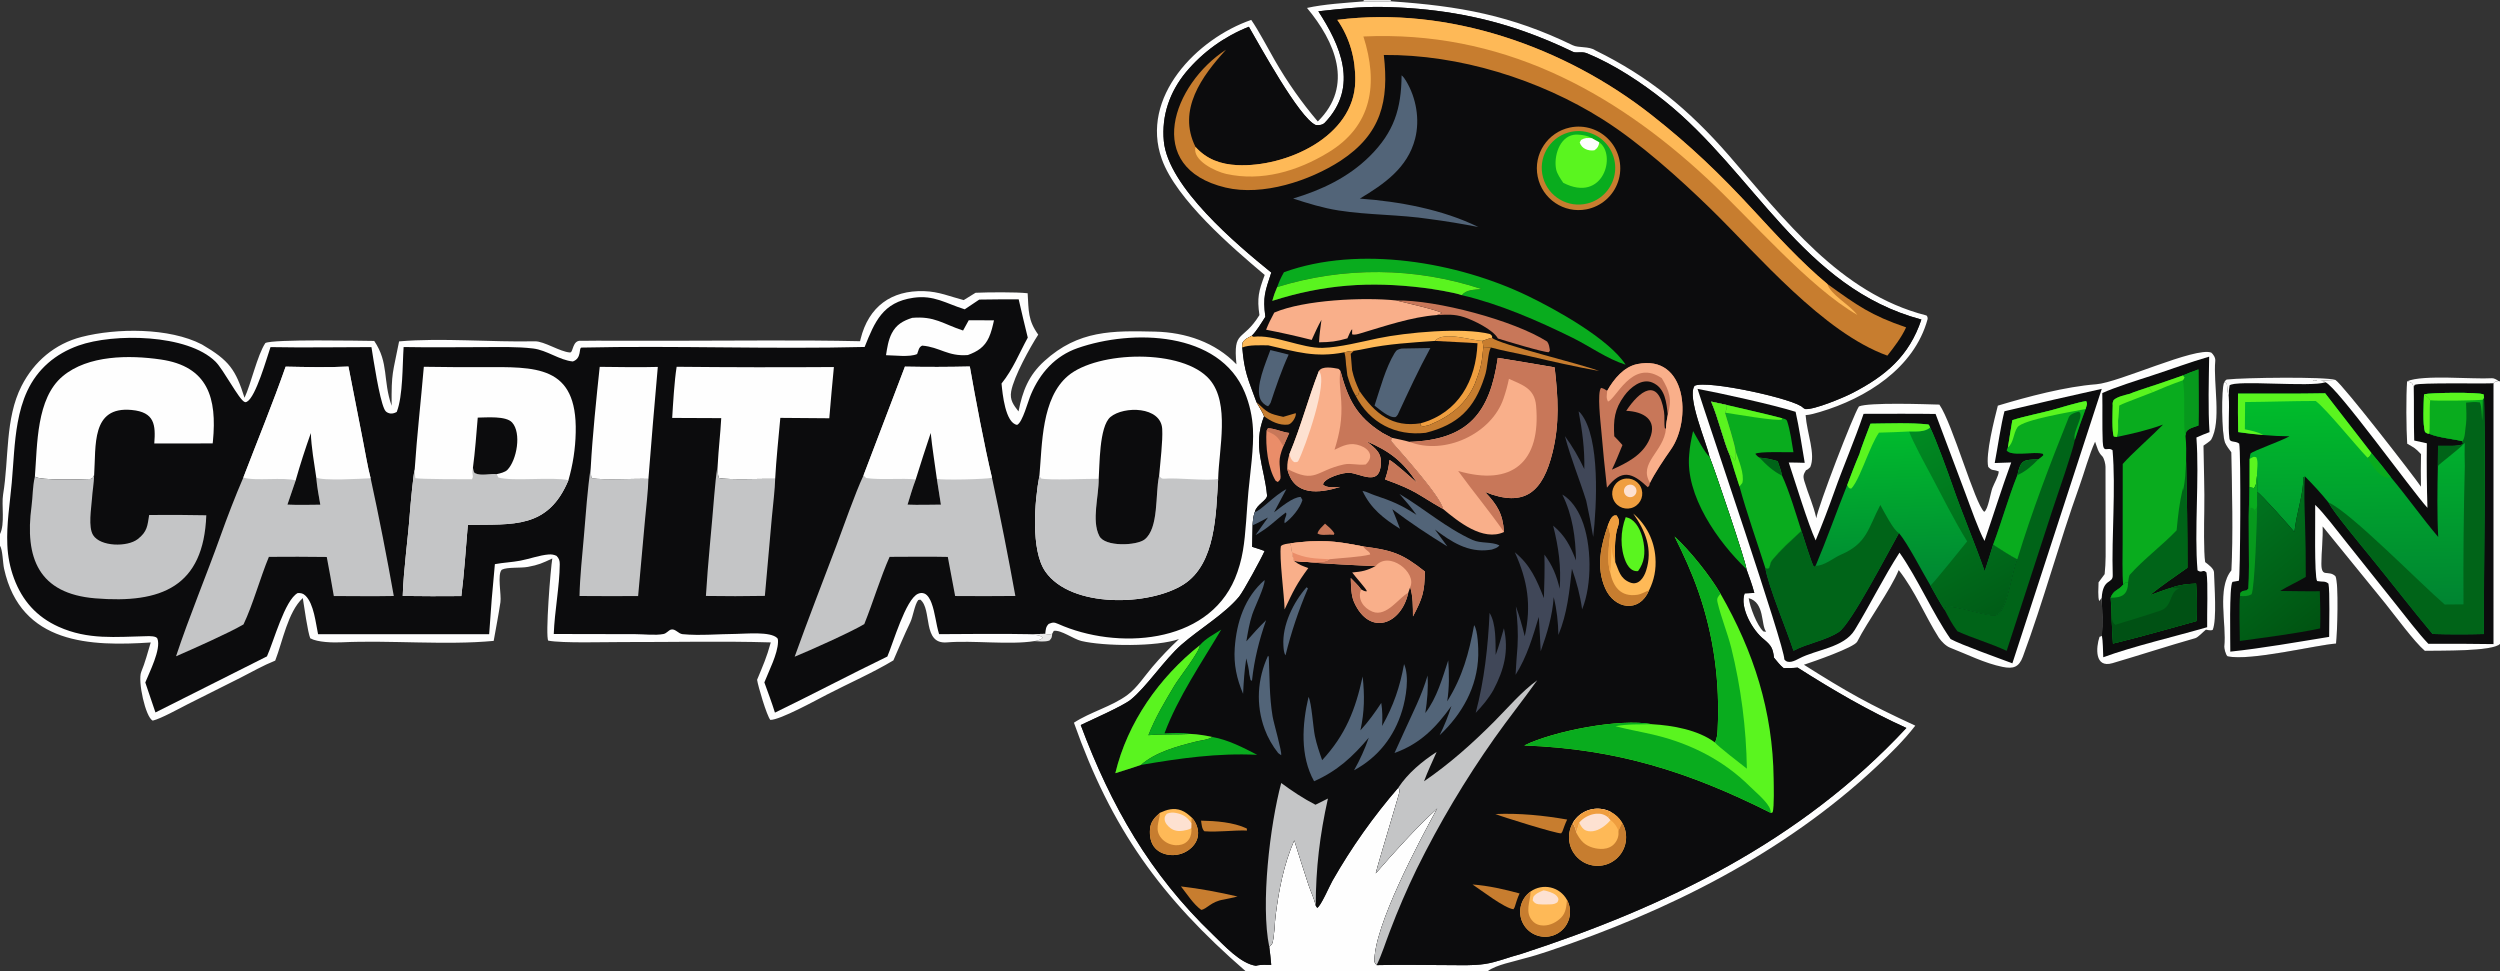 <?xml version="1.0" encoding="utf-8" ?><svg xmlns="http://www.w3.org/2000/svg" xmlns:xlink="http://www.w3.org/1999/xlink" width="829" height="322" viewBox="0 0 829 322"><rect x="0" y="0" width="829" height="322" fill="#333333" stroke="none"/><path fill="#FEFEFE" d="M461.121 0.431C483.866 1.959 501.115 5.088 521.532 15.015C523.469 15.957 526.898 15.259 529.011 16.7C546.805 25.417 559.962 36.271 573.246 51.49C591.727 72.72 610.046 97.243 638.679 104.576C639.16 104.7 639.277 105.511 639.177 105.877C634.73 122.138 618.783 132.055 603.523 136.599C602.234 136.983 600.063 137.616 598.738 137.651C599.162 143.631 602.153 150.643 600.273 154.913C599.803 155.336 599.455 155.733 598.863 155.929C598.061 157.276 597.792 157.786 598.325 159.568C599.651 164.007 601.254 167.228 602.288 171.841C602.817 168.051 614.496 137.666 616.42 134.776C619.677 133.379 638.409 134.027 643.096 134.169C647.417 140.356 654.907 167.162 657.962 169.72C659.24 169.048 660.027 163.533 660.689 161.791C661.289 160.212 662.742 157.822 662.786 156.327C660.63 155.512 660.722 156.292 659.299 154.824C658.345 150.667 661.356 138.934 662.483 134.514C672.332 131.54 685.005 128.184 695.135 127.421C702.562 126.861 727.977 114.947 733.255 116.922C733.878 117.451 734.693 118.545 734.582 119.691C733.879 126.95 736.725 139.837 733.18 145.859C732.965 146.224 730.993 147.566 730.676 147.775C730.76 155.158 731.071 162.126 730.936 169.574C730.871 173.201 730.716 183.067 731.227 186.389C732.222 187.161 734.135 188.521 734.165 189.783C734.264 193.883 735.166 205.577 733.725 208.876C732.893 209.243 731.537 208.745 731.481 208.788C730.683 209.398 728.88 211.355 727.989 211.608C718.779 214.221 709.666 217.208 700.487 219.907C694.565 221.649 694.98 214.793 696.204 211.17L697.001 210.884C697.189 206.315 697.107 202.787 696.926 198.247L696.105 199.312C695.602 198.059 695.841 194.651 695.881 193.103L697.902 190.383C698.32 186.503 698.248 182.51 698.226 178.595C698.183 170.673 698.199 162.74 698.188 154.821C698.187 153.905 697.775 152.098 697.152 151.339C695.674 149.94 695.434 148.331 694.731 146.47C692.764 150.72 691.124 156.8 689.502 161.317C682.804 179.972 677.663 199.194 670.782 217.764C669.492 221.243 667.598 221.867 664.088 221.151C658.092 219.926 652.382 217.007 646.689 214.791C645.24 214.227 643.855 212.785 642.941 211.509C638.153 203.932 635.225 196.252 629.618 189.039C626.912 195.622 619.218 206.094 615.853 212.774C614.878 214.708 601.142 219.461 598.179 220.431C612.643 229.566 619.596 233.473 635.108 240.625C631.473 245.367 626.646 250.107 622.248 254.223C591.512 282.984 553.012 302.235 513.353 315.451C510.73 316.325 508.167 317.13 505.499 317.806C501.789 318.936 496.446 319.822 493.33 322L413.702 322L413.007 322C384.944 297.648 368.533 274.817 356.115 239.647C361.611 236.056 368.64 234.3 373.837 230.46C377.028 228.102 379.545 224.183 382.12 221.167C384.89 217.921 387.836 214.83 390.946 211.909C383.651 214.527 366.05 214.315 358.581 212.551C355.947 211.929 351.867 208.806 349.435 209.193L348.909 210.145C347.908 210.532 347.622 210.395 346.595 210.186L341.408 210.296C342.693 210.5 344.907 210.524 345.811 211.444C345.019 212.251 344.062 212.368 342.998 212.594C334.596 213.911 322.671 212.293 313.987 213.017C305.718 213.707 309.202 202.025 305.173 198.836L304.492 198.967C303.261 200.538 302.761 204.463 301.862 206.34C299.872 210.494 298.089 214.761 296.249 218.98C289.531 223.037 281.331 226.647 274.26 230.299C270.53 232.225 258.719 238.723 255.444 238.726C254.24 237.281 251.373 227.582 251.052 225.42C253.126 220.368 254.159 218.237 255.589 213.022C239.489 212.538 222.531 212.947 206.392 212.905C200.742 212.89 186.556 213.336 181.799 212.437C180.797 210.946 182.556 188.532 183.151 185.187C179.864 186.734 178.591 187.326 175.042 187.982C172.575 188.437 168.224 187.986 166.416 188.902C164.808 190.364 166.315 197.221 165.942 199.707C165.3 203.977 164.458 208.287 163.704 212.518C147.732 214.025 129.571 212.233 113.335 212.988C110.514 213.12 105.347 213.025 102.89 211.666C102.061 209.82 100.815 200.842 100.402 198.309C95.438 202.966 93.74 212.665 91.263 219.06C87.088 220.739 83.704 222.725 79.711 224.754L62.188 233.543C59.401 234.966 53.278 238.347 50.663 238.955C48.282 237.985 45.602 225.745 46.831 222.807C48.079 219.822 49.042 216.185 49.979 213.043C30.184 214.351 6.91 213.754 1.356 188.617C0.906 186.583 0.914 182.383 0 180.961L0 177.088C1.708 173.729 0.441 167.492 1.031 163.947C3.003 152.112 1.64 138.799 7.143 127.997C11.278 119.882 18.18 114.004 27.052 111.729C38.612 108.765 56.09 108.587 66.967 114.23C76.083 119.556 78.126 122.582 81.084 131.898C83.211 127.421 85.298 117.804 87.995 113.746C90.614 112.412 119.28 113 124.094 113.053C129.015 120.345 126.877 126.003 129.865 134.563C129.773 123.107 130.245 124.024 132.339 113.207C146.331 111.962 163.118 113.507 177.344 113.177C180.428 113.106 185.7 116.67 189.004 116.884C190.175 116.959 189.688 112.605 192.818 113.02C196.254 112.936 199.946 112.989 203.391 112.989L224.728 112.988C244.602 112.989 265.42 112.699 285.192 113.148C285.253 112.892 285.315 112.637 285.378 112.381C288.041 101.691 295.551 96.187 306.457 96.544C311.407 96.706 314.918 98.306 319.563 99.515L323.492 97.085C327.68 96.902 336.871 96.807 340.768 97.242C341.121 103.039 340.849 106.213 344.277 110.965C341.575 115.16 336.203 124.844 335.31 129.755C334.782 132.66 336.101 134.295 337.737 136.43C339.095 129.661 341.03 124.529 346.305 119.732C357.61 109.452 368.893 109.635 383.028 109.965C393.149 110.201 402.985 113.501 410.011 120.816C408.849 109.085 412.007 113.56 417.631 104.484C416.787 98.831 417.377 96.524 419.38 91.18C408.46 81.971 390.038 66.141 385.257 52.762C377.923 32.241 396.914 12.813 414.909 6.602C417.276 9.973 420.524 16.206 422.704 19.973C426.831 27.164 431.609 33.962 436.978 40.281C449.068 28.38 442.705 13.812 433.399 2.631C438.998 1.381 446.281 0.948 452.134 0.468C453.685 0.565 459.609 0.662 461.121 0.431ZM421.559 90.378C419.462 96.853 418.733 98.321 419.586 105.058C418.315 107.038 416.678 109.814 415.038 111.391C413.825 112.013 412.727 112.428 412.047 113.614C411.988 114.079 411.857 114.805 411.939 115.232C412.586 123.337 413.896 125.777 416.643 133.327C417.138 134.236 419.036 137.312 419.159 138.024C415.254 148.091 419.262 154.649 420.153 164.241C420.304 165.875 416.604 167.324 416.109 169.758C415.499 171.554 415.492 172.355 415.363 174.204C415.309 176.567 415.232 178.964 415.206 181.323C416.486 181.74 418.124 182.22 419.346 182.704C418.407 184.907 412.319 196.13 410.886 197.855C406.035 203.698 397.779 208.504 391.74 213.799C386.147 218.703 380.13 227.864 374.927 232.037C372.315 234.132 361.907 238.721 358.369 240.411C368.392 267.202 381.305 289.884 402.156 309.876C405.92 313.485 411.313 319.522 416.465 320.252C417.964 319.792 419.964 319.98 421.541 319.944C421.41 317.955 421.121 315.958 420.889 313.978C421.145 313.751 421.746 313.175 421.86 312.868C422.602 310.865 422.673 305.948 422.97 303.648C424.092 294.97 425.671 286.708 429.17 278.642C430.71 283.596 432.291 288.538 433.912 293.466C434.692 295.801 435.778 297.899 436.294 300.321L436.782 301.047C437.976 300.507 440.9 293.711 441.824 292.085C448.1 281.074 455.438 270.704 463.733 261.123C463.853 261.465 464.079 261.925 464.137 262.275C464.203 262.679 456.95 286.329 456.201 289.596C462.776 282.03 469.237 274.874 476.6 268.053C470.742 278.778 455.405 307.412 455.773 318.971C455.994 319.331 456.197 319.735 456.491 320.039C464.245 319.837 472.033 320.017 479.79 320.028C483.939 320.034 488.262 320.263 492.37 319.653C496.33 319.064 500.388 317.352 504.298 316.357C552.422 300.707 597.177 278.992 632.156 241.392C619.453 235.634 607.839 228.849 596.092 221.374C594.546 221.548 593.005 221.544 591.452 221.552C590.242 220.626 589.256 219.256 588.266 218.1C587.862 214.946 587.375 214.079 584.936 212.024C581.167 209.098 576.814 201.445 578.517 196.767L581.737 196.608C581.074 194.049 580.005 191.228 579.115 188.708C578.965 186.377 568.454 155.286 567.03 151.888L566.849 151.386C565.798 146.43 559.303 131.726 561.916 127.925C566.034 125.871 595.889 132.434 597.912 135.245L598.607 135.647C601.583 135.921 611.257 131.87 614.163 130.374C625.383 124.598 633.06 118.054 637.131 105.96C597.792 95.462 581.569 57.125 551.995 33.493C544.413 27.435 535.339 21.417 526.277 17.688C524.456 16.938 522.758 17.742 521.553 17.166C516.364 14.642 511.101 12.435 505.665 10.493C490.399 5.041 474.513 2.576 458.334 2.306C451.08 2.184 444.369 2.95 437.164 3.747C444.356 14.841 450.782 28.656 439.34 40.655C438.551 41.483 437.353 41.588 436.264 41.445C430.806 39.074 417.497 14.676 414.122 8.875C406.029 12.071 398.863 17.241 393.275 23.914C387.897 30.448 385.144 38.288 385.919 46.764C387.307 61.939 410.1 81.107 421.559 90.378ZM575.544 149.671C575.417 147.629 572.714 139.284 572.026 136.833C572.57 135.823 572.55 135.445 572.656 134.314L567.4 133.152C569.833 138.72 571.464 146.184 573.58 150.936C574.193 151.35 574.801 152.157 575.296 152.742C575.682 151.864 575.56 150.677 575.544 149.671ZM585.659 209.466C583.85 207.276 585.297 199.819 579.861 198.341C580.253 201.187 582.595 207.451 584.756 209.393C584.969 209.419 585.482 209.504 585.659 209.466Z"/><path fill="#0C0C0D" d="M286.718 115.053C290.08 106.658 292.71 100.226 302.843 98.746C309.72 97.742 313.653 100.637 319.903 102.57L324.719 99.343C328.982 99.233 333.508 99.282 337.793 99.254C338.76 103.498 339.766 107.732 340.81 111.957C337.936 117.208 335.916 122.445 332.109 127.177C332.427 130.617 333.376 140.274 337.27 140.892C339.087 140.101 340.897 132.967 341.885 130.742C344.873 123.709 349.865 118.043 357.324 115.438C375.433 109.113 404.373 109.733 412.792 130.177C414.366 134.02 415.275 138.103 415.482 142.251C415.808 148.346 414.571 156.739 413.969 163.045C413.403 168.971 413.141 176.939 412.145 182.656C411.615 185.809 410.732 188.891 409.512 191.846C400.247 213.816 370.156 215.511 350.911 206.902C349.498 206.27 349.067 206.355 347.739 206.89C346.744 207.912 346.779 208.744 346.595 210.186L341.408 210.296C331.417 210.091 321.402 210.258 311.409 210.287C310.352 206.915 310.125 203.233 308.882 199.924C308.475 198.841 307.688 197.283 306.538 196.823C305.797 196.527 305.126 196.591 304.397 196.91C300.342 198.689 296.155 213.277 294.246 217.706C281.746 223.755 269.467 230.254 256.969 236.308C255.92 232.931 254.664 229.614 253.462 226.289C254.969 222.448 257.866 216.924 257.99 212.885C258.001 212.524 258.009 211.863 257.747 211.598C255.482 209.31 247.253 210.185 244.022 210.204C238.315 210.237 231.985 210.839 226.341 210.29C224.922 210.153 223.928 208.395 222.508 208.767C221.692 208.982 221.051 210.032 220.003 210.238C217.306 210.77 213.522 210.287 210.732 210.287L183.628 210.233C183.896 202.742 185.565 194.302 185.615 187.137C185.623 185.924 185.401 185.167 184.534 184.311C183.648 183.909 182.874 183.784 181.901 183.865C178.858 184.118 175.589 185.336 172.56 185.914C169.762 186.449 166.909 186.543 164.103 187.073C163.343 194.802 162.711 202.542 162.205 210.291L105.468 210.296C104.695 206.627 104.082 200.258 101.332 197.564C100.481 196.732 99.833 196.634 98.711 196.66C94.422 198.991 90.746 212.785 88.52 217.656L51.546 236.249L48.181 226.317C49.486 223.004 53.486 215.305 52.208 211.798C51.865 210.858 49.558 210.938 48.708 210.955C38.396 211.167 29.197 212.259 19.384 207.82C12.162 204.552 7.392 199.2 4.64 191.791C3.325 188.233 2.58 184.49 2.433 180.699C2.122 173.847 3.285 166.916 3.896 160.098C4.487 153.491 4.684 146.598 5.878 140.077C6.528 136.523 7.493 132.969 9.02 129.687C12.452 122.309 18.399 117.312 26.009 114.592C37.6 110.45 62.147 110.698 71.465 119.927C74.113 122.55 79.263 132.521 81.068 133.265C81.438 133.417 81.536 133.396 81.889 133.208C84.845 131.637 88.477 118.617 89.698 115.102C100.841 115.316 112.025 115.109 123.172 115.102C123.882 119.574 125.743 131.842 127.394 135.53C127.759 136.345 128.081 136.706 128.938 136.997C129.874 137.315 130.743 137.047 131.556 136.603C133.648 131.31 133.434 120.983 133.839 115.077C142.719 115.249 151.618 115.113 160.5 115.107C165.859 115.102 171.379 114.922 176.709 115.549C181.372 116.097 185.492 119.447 189.957 119.863C193.001 118.796 191.846 115.283 192.822 115.26C223.947 114.552 255.556 115.843 286.718 115.053Z"/><path fill="#FEFEFE" d="M344.681 157.663C345.608 147.187 345.356 132.068 354.139 124.636C363.942 116.341 392.287 115.504 401.142 125.879C407.901 133.798 404.186 148.9 403.942 158.806C403.193 170.26 403.185 186.944 392.503 193.767C381.174 201.004 355.172 201.722 346.662 189.548C341.732 182.494 343.06 166.06 344.681 157.663Z"/><path fill="#C4C5C6" d="M403.942 158.806C403.193 170.26 403.185 186.944 392.503 193.767C381.174 201.004 355.172 201.722 346.662 189.548C341.732 182.494 343.06 166.06 344.681 157.663L345.185 158.65C347.209 159.302 361.207 158.726 364.331 158.768C364.404 164.406 361.904 172.65 364.521 177.703C366.329 181.434 376.925 180.938 379.538 178.904C384.318 175.185 383.066 163.819 384.328 157.945L384.382 157.698C384.841 158.434 385.224 158.834 386.176 158.732C389.902 158.335 401.038 159.575 403.942 158.806Z"/><path fill="#0C0C0D" d="M364.331 158.768C364.656 154.642 364.438 141.419 368.236 138.264C372.661 134.588 384.983 134.708 385.39 142.263C385.614 146.419 384.761 152.961 384.382 157.698L384.328 157.945C383.066 163.819 384.318 175.185 379.538 178.904C376.925 180.938 366.329 181.434 364.521 177.703C361.904 172.65 364.404 164.406 364.331 158.768Z"/><path fill="#C4C5C6" d="M300.073 121.571C307.245 121.713 314.42 121.7 321.591 121.532C323.435 132.044 326.463 148.1 328.945 158.423C331.743 171.447 334.326 184.516 336.693 197.625C330.036 197.693 323.379 197.699 316.723 197.643L314.289 184.677C308.12 184.522 301.215 184.654 294.995 184.653C291.985 191.412 289.463 199.831 286.598 206.952C282.378 209.507 268.305 215.817 263.51 217.764C267.846 205.643 272.744 193.132 277.297 181.057C279.767 174.506 283.484 163.722 286.321 157.677L300.073 121.571Z"/><path fill="#FEFEFE" d="M300.073 121.571C307.245 121.713 314.42 121.7 321.591 121.532C323.435 132.044 326.463 148.1 328.945 158.423C327.288 158.936 312.32 159.244 310.659 158.794L312.006 167.338C308.509 167.362 304.372 167.484 300.939 167.341C301.786 164.592 302.633 161.653 303.658 158.981C299.153 158.482 291.934 159.236 287.255 158.512C286.882 158.179 286.57 157.9 286.321 157.677L300.073 121.571Z"/><path fill="#0C0C0D" d="M308.63 143.571C309.075 148.276 310.029 153.984 310.659 158.794L312.006 167.338C308.509 167.362 304.372 167.484 300.939 167.341C301.786 164.592 302.633 161.653 303.658 158.981C305.257 153.826 306.914 148.689 308.63 143.571Z"/><path fill="#C4C5C6" d="M94.716 121.577C101.644 121.707 108.623 121.899 115.543 121.546L120.309 145.899C121.023 149.503 121.983 155.197 122.901 158.588C125.599 170.954 128.385 185.186 130.583 197.635C124.025 197.764 117.264 197.665 110.691 197.648C109.951 193.323 109.171 189.004 108.352 184.693C101.957 184.61 95.562 184.598 89.166 184.656C86.333 191.443 83.837 200.613 80.745 207.057C75.953 209.879 63.699 215.311 58.371 217.628C62.788 204.295 68.416 190.896 73.156 177.619C75.412 171.3 78.041 164.482 80.684 158.354C85.231 146.479 90.576 133.431 94.716 121.577Z"/><path fill="#FEFEFE" d="M94.716 121.577C101.644 121.707 108.623 121.899 115.543 121.546L120.309 145.899C121.023 149.503 121.983 155.197 122.901 158.588C119.93 158.751 106.788 159.497 104.872 158.35C105.111 161.317 105.709 164.417 106.217 167.363C102.634 167.398 98.871 167.499 95.304 167.334L98.037 159.326C94.32 158.13 84.353 159.613 80.684 158.354C85.231 146.479 90.576 133.431 94.716 121.577Z"/><path fill="#0C0C0D" d="M103.076 143.604C103.201 148.05 104.204 153.832 104.872 158.35C105.111 161.317 105.709 164.417 106.217 167.363C102.634 167.398 98.871 167.499 95.304 167.334L98.037 159.326C99.621 153.754 101.151 149.073 103.076 143.604Z"/><path fill="#FEFEFE" d="M140.542 121.623C147.01 121.728 153.479 121.767 159.949 121.739C177.568 121.692 191.438 120.923 190.907 143.423C190.796 148.776 189.984 154.092 188.491 159.233C181.714 175.42 170.212 173.813 155.135 174.042C154.488 181.611 153.917 190.197 152.974 197.658C146.498 197.72 140.021 197.706 133.545 197.616C133.822 188.778 135.319 178.62 135.952 169.663C136.096 167.632 137.074 157.094 137.516 155.645C138.261 144.44 139.585 132.861 140.542 121.623Z"/><path fill="#C4C5C6" d="M137.516 155.645C137.649 156.313 137.486 157.26 137.744 158.558C139.496 158.937 153.759 158.894 156.466 158.915C157.244 157.809 156.347 157.513 156.772 155.359L156.823 155.112C157.014 155.919 156.994 156.645 157.574 156.938C159.496 157.907 162.696 156.975 164.705 157.228L165.253 158.336C169.769 159.707 183.375 158.046 188.491 159.233C181.714 175.42 170.212 173.813 155.135 174.042C154.488 181.611 153.917 190.197 152.974 197.658C146.498 197.72 140.021 197.706 133.545 197.616C133.822 188.778 135.319 178.62 135.952 169.663C136.096 167.632 137.074 157.094 137.516 155.645Z"/><path fill="#0C0C0D" d="M158.421 138.48C161.326 138.453 167.764 137.843 169.812 140.093C172.99 143.583 171.383 152.545 168.258 155.799C167.489 156.6 165.803 156.976 164.705 157.228C162.696 156.975 159.496 157.907 157.574 156.938C156.994 156.645 157.014 155.919 156.823 155.112C157.553 149.624 157.961 144.004 158.421 138.48Z"/><path fill="#FEFEFE" d="M11.566 158.054C12.412 147.434 12.007 132.121 20.772 124.775C29.226 117.691 42.922 117.706 53.249 119.199C69.069 121.486 71.964 132.067 70.614 146.231C70.588 146.5 70.558 146.769 70.524 147.038L51.16 147.062C51.638 140.892 51.311 136.663 43.656 135.946C30.135 134.68 31.891 147.817 31.213 157.537C30.709 158.548 30.99 158.297 30.176 158.814C26.946 158.951 13.417 159.398 11.566 158.054Z"/><path fill="#C4C5C6" d="M68.41 170.864C67.532 194.51 53.567 200.225 31.586 198.409C12.827 196.86 8.132 185.083 10.461 167.822C10.895 164.61 10.766 161.407 11.566 158.054C13.417 159.398 26.946 158.951 30.176 158.814C30.99 158.297 30.709 158.548 31.213 157.537C31.17 160.139 30.637 162.947 30.482 165.552C30.277 168.603 29.191 174.775 30.887 177.455C33.331 181.319 42.244 181.424 45.651 178.786C48.909 176.263 48.883 174.275 49.461 170.771C55.777 170.703 62.094 170.734 68.41 170.864Z"/><path fill="#FEFEFE" d="M224.374 121.623C241.755 121.799 259.136 121.828 276.518 121.711C275.973 127.369 275.464 133.032 274.992 138.697L258.757 138.567C258.164 145.159 257.407 152.205 257.045 158.781C253.108 158.7 241.499 159.203 238.439 158.503C237.883 157.497 238.005 155.469 237.986 154.235C238.257 149.02 238.891 143.807 239.162 138.656L222.899 138.584C223.206 133.635 223.608 126.46 224.374 121.623Z"/><path fill="#C4C5C6" d="M195.891 155.014C195.913 155.974 195.826 157.83 196.273 158.552C200.3 159.328 210.325 158.62 215.013 158.806C214.935 162.599 214.215 168.625 213.87 172.532L211.601 197.654C205.123 197.693 198.645 197.686 192.167 197.634C192.275 191.53 193.094 183.962 193.626 177.768C194.247 170.535 194.815 162.106 195.891 155.014Z"/><path fill="#C4C5C6" d="M237.986 154.235C238.005 155.469 237.883 157.497 238.439 158.503C241.499 159.203 253.108 158.7 257.045 158.781C257.037 161.64 256.236 168.351 255.943 171.605L253.63 197.596C247.114 197.718 240.596 197.725 234.08 197.618C234.742 186.473 235.983 175.241 236.857 164.103C237.109 160.898 237.475 157.404 237.986 154.235Z"/><path fill="#FEFEFE" d="M198.865 121.646C205.153 121.692 211.876 121.856 218.13 121.669C217.025 134.042 215.986 146.421 215.013 158.806C210.325 158.62 200.3 159.328 196.273 158.552C195.826 157.83 195.913 155.974 195.891 155.014C196.442 144.816 197.771 131.894 198.865 121.646Z"/><path fill="#FEFEFE" d="M302.487 105.397C309.961 104.761 312.63 107.396 319.355 109.606L321.235 106.196L329.608 106.221C329.195 108.091 328.726 110.128 327.931 111.877C326.453 115.127 324.139 116.55 320.943 117.733C314.299 118.27 311.652 115.083 305.793 114.605C304.582 115.176 304.629 116.203 304.116 117.403C301.634 118.507 296.595 117.818 293.8 117.783C294.185 115.331 294.549 112.805 295.689 110.569C297.194 107.618 299.475 106.362 302.487 105.397Z"/><path fill="#0C0C0D" d="M697.12 130.337C701.159 128.479 708.884 126.049 713.353 124.601C719.441 122.628 726.506 119.983 732.562 118.264C732.449 125.906 732.159 135.724 732.675 143.297C731.234 143.857 729.719 144.412 728.331 145.082C729.337 158.745 727.583 176.26 728.702 189.136C730.331 190.256 730.402 188.519 731.674 189.853C732.234 193.237 731.804 203.796 731.895 207.979C721.423 211.024 707.324 214.317 697.439 217.946C697.38 216.353 697.316 212.237 697.001 210.884C697.189 206.315 697.107 202.787 696.926 198.247C697.33 191.634 700.67 193.662 700.581 190.759C700.178 177.535 701.638 162.306 700.523 149.306C698.862 147.947 697.427 150.681 697.259 146.411C697.05 141.093 697.236 135.661 697.12 130.337Z"/><path fill="#09AC1E" d="M723.846 124.502C725.629 123.718 727.166 123.155 728.996 122.502C728.998 128.519 729.127 135.144 728.994 141.116C727.611 141.596 725.73 142.019 724.959 143.174L724.707 144.516C725.01 147.562 724.966 149.876 724.92 152.908C725.213 164.689 725.357 176.474 725.352 188.259C721.994 190.67 715.775 194.851 712.946 197.373C714.105 196.954 719.159 195.047 720.05 194.9C722.757 193.925 725.355 193.633 728.226 193.531C728.457 197.711 728.716 201.761 728.321 205.948C720.215 208.223 708.788 211.445 700.662 213.398C700.513 210.668 700.274 207.611 700.209 204.908C700.188 202.458 700.123 200.645 699.886 198.21C700.976 195.477 702.234 196.023 704.041 193.892C703.682 190.671 703.864 183.265 703.866 179.85L703.897 153.855C706.801 150.502 713.68 144.486 717.268 140.796C712.16 142.68 707.191 143.773 701.888 144.914L700.947 144.744C700.257 143.387 700.538 136.436 700.573 134.414C700.491 133.564 700.572 133.429 700.907 132.636C702.248 131.479 704.51 131.06 706.278 130.572C707.505 129.999 710.9 128.926 712.329 128.43C716.094 127.25 720.093 125.794 723.846 124.502Z"/><path fill="#006418" d="M721.762 175.872C722.325 170.201 722.61 167.307 723.837 161.863L723.855 162.813C724.765 158.822 724.63 156.957 724.92 152.908C725.213 164.689 725.357 176.474 725.352 188.259C721.994 190.67 715.775 194.851 712.946 197.373C714.105 196.954 719.159 195.047 720.05 194.9C722.757 193.925 725.355 193.633 728.226 193.531C728.457 197.711 728.716 201.761 728.321 205.948C720.215 208.223 708.788 211.445 700.662 213.398C700.513 210.668 700.274 207.611 700.209 204.908C700.188 202.458 700.123 200.645 699.886 198.21C700.976 195.477 702.234 196.023 704.041 193.892L704.894 193.074L705.681 193.158C705.74 192.622 705.937 190.934 706.231 190.603C710.752 185.508 717.015 180.829 721.762 175.872Z"/><path fill="#005114" d="M720.05 194.9C722.757 193.925 725.355 193.633 728.226 193.531C728.457 197.711 728.716 201.761 728.321 205.948C720.215 208.223 708.788 211.445 700.662 213.398C700.513 210.668 700.274 207.611 700.209 204.908C700.66 206.206 700.51 206.478 701.419 207.193C706.454 205.649 711.439 204.145 716.429 202.459C721.063 200.894 718.789 195.038 724.13 194.893C722.777 195.263 721.425 195.071 720.05 194.9Z"/><path fill="#09AC1E" d="M704.041 193.892L704.894 193.074L705.681 193.158C705.591 197.034 703.839 198.25 699.886 198.21C700.976 195.477 702.234 196.023 704.041 193.892Z"/><path fill="#07991D" d="M723.846 124.502C725.629 123.718 727.166 123.155 728.996 122.502C728.998 128.519 729.127 135.144 728.994 141.116C727.611 141.596 725.73 142.019 724.959 143.174L724.707 144.516C723.768 142.773 724.848 129.919 723.777 126.14C724.109 125.854 724.184 125.576 724.392 125.163L723.846 124.502Z"/><path fill="#5AF51F" d="M706.278 130.572C707.505 129.999 710.9 128.926 712.329 128.43L713.809 130.071L707.447 132.53C706.062 133.076 704.009 133.814 702.741 134.486C702.652 135.867 702.572 138.238 702.351 139.526C702.359 141.023 702.55 143.668 701.888 144.914L700.947 144.744C700.257 143.387 700.538 136.436 700.573 134.414C700.491 133.564 700.572 133.429 700.907 132.636C702.248 131.479 704.51 131.06 706.278 130.572Z"/><path fill="#5AF51F" d="M723.846 124.502L724.392 125.163C724.184 125.576 724.109 125.854 723.777 126.14C720.181 127.388 717.303 128.574 713.809 130.071L712.329 128.43C716.094 127.25 720.093 125.794 723.846 124.502Z"/><path fill="#0C0C0D" d="M437.164 3.747C444.369 2.95 451.08 2.184 458.334 2.306C474.513 2.576 490.399 5.041 505.665 10.493C511.101 12.435 516.364 14.642 521.553 17.166C522.758 17.742 524.456 16.938 526.277 17.688C535.339 21.417 544.413 27.435 551.995 33.493C581.569 57.125 597.792 95.462 637.131 105.96C633.06 118.054 625.383 124.598 614.163 130.374C611.257 131.87 601.583 135.921 598.607 135.647L597.912 135.245C595.889 132.434 566.034 125.871 561.916 127.925C559.303 131.726 565.798 146.43 566.849 151.386L567.03 151.888C568.454 155.286 578.965 186.377 579.115 188.708C580.005 191.228 581.074 194.049 581.737 196.608L578.517 196.767C576.814 201.445 581.167 209.098 584.936 212.024C587.375 214.079 587.862 214.946 588.266 218.1C589.256 219.256 590.242 220.626 591.452 221.552C593.005 221.544 594.546 221.548 596.092 221.374C607.839 228.849 619.453 235.634 632.156 241.392C597.177 278.992 552.422 300.707 504.298 316.357C500.388 317.352 496.33 319.064 492.37 319.653C488.262 320.263 483.939 320.034 479.79 320.028C472.033 320.017 464.245 319.837 456.491 320.039C456.197 319.735 455.994 319.331 455.773 318.971C455.405 307.412 470.742 278.778 476.6 268.053C469.237 274.874 462.776 282.03 456.201 289.596C456.95 286.329 464.203 262.679 464.137 262.275C464.079 261.925 463.853 261.465 463.733 261.123C455.438 270.704 448.1 281.074 441.824 292.085C440.9 293.711 437.976 300.507 436.782 301.047L436.294 300.321C435.778 297.899 434.692 295.801 433.912 293.466C432.291 288.538 430.71 283.596 429.17 278.642C425.671 286.708 424.092 294.97 422.97 303.648C422.673 305.948 422.602 310.865 421.86 312.868C421.746 313.175 421.145 313.751 420.889 313.978C421.121 315.958 421.41 317.955 421.541 319.944C419.964 319.98 417.964 319.792 416.465 320.252C411.313 319.522 405.92 313.485 402.156 309.876C381.305 289.884 368.392 267.202 358.369 240.411C361.907 238.721 372.315 234.132 374.927 232.037C380.13 227.864 386.147 218.703 391.74 213.799C397.779 208.504 406.035 203.698 410.886 197.855C412.319 196.13 418.407 184.907 419.346 182.704C418.124 182.22 416.486 181.74 415.206 181.323C415.232 178.964 415.309 176.567 415.363 174.204C415.492 172.355 415.499 171.554 416.109 169.758C416.604 167.324 420.304 165.875 420.153 164.241C419.262 154.649 415.254 148.091 419.159 138.024C419.036 137.312 417.138 134.236 416.643 133.327C413.896 125.777 412.586 123.337 411.939 115.232C411.857 114.805 411.988 114.079 412.047 113.614C412.727 112.428 413.825 112.013 415.038 111.391C416.678 109.814 418.315 107.038 419.586 105.058C418.733 98.321 419.462 96.853 421.559 90.378C410.1 81.107 387.307 61.939 385.919 46.764C385.144 38.288 387.897 30.448 393.275 23.914C398.863 17.241 406.029 12.071 414.122 8.875C417.497 14.676 430.806 39.074 436.264 41.445C437.353 41.588 438.551 41.483 439.34 40.655C450.782 28.656 444.356 14.841 437.164 3.747ZM369.838 256.396C372.683 255.518 375.518 254.604 378.34 253.652C383.132 249.378 390.592 247.393 396.733 245.873C398.48 245.44 400.489 245.351 402.036 244.386C399.631 243.876 397.334 243.501 394.877 243.375C390.197 243.687 385.503 243.38 380.806 243.791C383.011 238.055 386.385 232.431 389.541 227.175C390.964 224.805 397.907 215.97 397.855 213.958C384.381 224.678 373.889 239.539 369.838 256.396ZM484.771 97.88C486.142 95.979 488.977 96.117 491.232 95.832C469.275 88.568 445.598 88.349 423.51 95.206C422.72 97.015 422.416 97.886 421.88 99.767C439.013 94.323 454.086 93.244 471.989 95.434C474.951 95.796 482.007 96.914 484.771 97.88Z"/><path fill="#0C0C0D" d="M475.82 113.05C478.798 109.564 488.339 113.104 491.602 113.018L491.878 115.101C491.378 120.509 491.077 122.032 489.105 127.147C486.251 133.922 480.915 138.062 474.213 140.819C474.014 140.9 473.814 140.979 473.612 141.054C472.326 141.284 472.123 141.542 471.09 141.133L471.155 140.346C461.689 141.872 455.939 137.165 450.819 129.662C449.596 127.006 449.017 125.575 448.358 122.746L447.9 117.34L448.928 116.335C450.197 116.153 451.451 115.918 452.705 115.651C460.319 114.032 468.068 113.597 475.82 113.05Z"/><path fill="#EF9E3F" d="M475.82 113.05C478.798 109.564 488.339 113.104 491.602 113.018L491.878 115.101C491.378 120.509 491.077 122.032 489.105 127.147C486.251 133.922 480.915 138.062 474.213 140.819C474.014 140.9 473.814 140.979 473.612 141.054C472.326 141.284 472.123 141.542 471.09 141.133L471.155 140.346C483.645 136.862 489.453 126.18 489.937 113.822C485.268 113.482 480.521 113.355 475.82 113.05Z"/><path fill="#526478" d="M464.806 115.573L474.311 115.406C470.38 122.59 466.951 130.061 463.507 137.488C463.309 137.724 462.992 138.253 462.696 138.304C460.636 138.659 457.403 135.703 455.793 134.493C457.644 128.918 459.422 122.071 462.449 117.073C463.145 115.924 463.566 115.884 464.806 115.573Z"/><path fill="#C4C5C6" d="M472.208 259.079C480.694 253.269 488.214 246.562 495.469 239.28C500.002 234.73 504.534 229.34 509.74 225.579C505.13 232.07 500.139 238.283 495.559 244.794C485.869 258.528 477.262 272.997 469.817 288.069C466.542 294.827 463.567 301.728 460.902 308.749C459.464 312.444 458.241 316.499 456.491 320.039C456.197 319.735 455.994 319.331 455.773 318.971C455.405 307.412 470.742 278.778 476.6 268.053C469.237 274.874 462.776 282.03 456.201 289.596C456.95 286.329 464.203 262.679 464.137 262.275C464.079 261.925 463.853 261.465 463.733 261.123C466.836 256.412 471.669 252.384 476.386 249.353C474.987 252.559 473.404 255.797 472.208 259.079Z"/><path fill="#C4C5C6" d="M424.852 259.646C428.483 262.324 432.191 264.793 436.209 266.855L440.341 264.795C437.637 276.914 436.327 287.897 436.294 300.321C435.778 297.899 434.692 295.801 433.912 293.466C432.291 288.538 430.71 283.596 429.17 278.642C425.671 286.708 424.092 294.97 422.97 303.648C422.673 305.948 422.602 310.865 421.86 312.868C421.746 313.175 421.145 313.751 420.889 313.978C417.986 299.893 421.12 273.57 424.852 259.646Z"/><path fill="#09AC1E" d="M561.423 142.933C562.336 144.525 565.614 150.681 566.849 151.386L567.03 151.888C568.454 155.286 578.965 186.377 579.115 188.708C569.601 179.62 558.765 164.255 560.146 150.661C560.383 147.7 560.784 145.854 561.423 142.933Z"/><path fill="#FEB957" d="M415.688 111.677C422.401 110.822 431.776 115.551 438.616 115.35C444.278 115.184 451.378 113.343 456.948 112.177C466.194 110.241 485.115 108.461 494.136 110.784L494.774 111.398L494.777 112.046L494.189 112.12L491.602 113.018C488.339 113.104 478.798 109.564 475.82 113.05C468.068 113.597 460.319 114.032 452.705 115.651C451.451 115.918 450.197 116.153 448.928 116.335C447.534 116.424 447.123 116.464 445.781 116.832C436.061 118.701 429.938 116.652 420.549 114.515C418.046 114.509 414.149 114.297 411.939 115.232C411.857 114.805 411.988 114.079 412.047 113.614C412.727 112.428 413.825 112.013 415.038 111.391L415.688 111.677Z"/><path fill="#C77D2F" d="M494.03 115.192L494.432 115.248C493.343 116.494 493.435 121.911 492.25 125.051C488.927 135.493 483.446 140.84 472.751 143.525C462.729 144.661 454.207 140.238 449.525 131.239L450.342 130.954L450.819 129.662C455.939 137.165 461.689 141.872 471.155 140.346L471.09 141.133C472.123 141.542 472.326 141.284 473.612 141.054C473.814 140.979 474.014 140.9 474.213 140.819C480.915 138.062 486.251 133.922 489.105 127.147C491.077 122.032 491.378 120.509 491.878 115.101L494.03 115.192Z"/><path fill="#526478" d="M416.109 169.758C417.708 169.678 422.669 164.171 426.554 162.21L422.463 169.903C424.715 168.227 428.643 164.83 431.309 164.777L431.889 165.81C431.068 168.566 428.3 171.898 425.983 173.508C425.624 172.011 427.045 170.731 426.38 169.951C422.272 172.992 421.225 174.646 416.352 177.428C417.699 175.515 419.082 173.481 420.462 171.606C419.019 172.361 416.794 173.602 415.363 174.204C415.492 172.355 415.499 171.554 416.109 169.758Z"/><path fill="#C77D2F" d="M494.189 112.12L494.777 112.046C497.309 114.246 524.291 120.688 530.265 123.014C522.53 121.648 514.777 119.878 507.125 118.088C503.135 117.154 498.285 116.301 494.432 115.248L494.03 115.192L491.878 115.101L491.602 113.018L494.189 112.12Z"/><path fill="#C77D2F" d="M416.643 133.327C420.453 136.945 420.628 137.126 425.53 138.228L429.676 137.003C429.96 138.048 428.415 140.64 427.12 140.797C424.238 141.147 421.406 139.705 419.159 138.024C419.036 137.312 417.138 134.236 416.643 133.327Z"/><path fill="#C77D2F" d="M445.781 116.832C447.123 116.464 447.534 116.424 448.928 116.335L447.9 117.34L448.358 122.746C449.017 125.575 449.596 127.006 450.819 129.662L450.342 130.954L449.525 131.239C448.21 129.05 447.513 126.949 446.783 124.526L446.515 122.249C446.18 120.386 446.399 118.831 445.781 116.832Z"/><path fill="#C77D2F" d="M443.455 6.585C480.2 1.901 518.959 15.559 547.659 38.135C560.464 48.207 570.348 57.683 581.384 69.652C588.846 77.744 597.554 87.224 605.946 94.162C615.951 101.345 620.299 104.53 632.066 108.556C630.576 111.844 628.082 115.093 625.85 117.93C604.451 110.209 583.153 84.76 567.23 69.229C556.905 59.157 543.686 47.301 531.457 39.58C510.417 26.294 483.789 18.03 458.871 18.23C460.635 33.531 458.03 44.463 444.496 53.335C434.324 59.929 418.703 65.129 406.401 62.197C378.807 55.62 388.991 27.823 406.553 16.478C398.518 25.286 390.334 36.455 396.415 48.699C400.129 52.868 404.86 54.499 410.253 54.758C426.266 55.527 449.068 45.474 449.408 26.944C449.542 19.629 447.623 12.58 443.455 6.585Z"/><path fill="#FEB957" d="M443.455 6.585C480.2 1.901 518.959 15.559 547.659 38.135C560.464 48.207 570.348 57.683 581.384 69.652C588.846 77.744 597.554 87.224 605.946 94.162C607.152 97.851 612.824 100.594 615.898 104.431C599.81 95.192 580.559 72.701 566.402 59.487C534.42 29.636 497.24 10.03 452.105 12.097C457.102 27.703 455.061 41.823 440.303 50.651C430.23 56.761 418.344 60.28 406.61 57.671C403.021 56.873 395.259 53.192 396.415 48.699C400.129 52.868 404.86 54.499 410.253 54.758C426.266 55.527 449.068 45.474 449.408 26.944C449.542 19.629 447.623 12.58 443.455 6.585Z"/><path fill="#5AF51F" d="M555.285 177.909C560.485 182.719 566.941 190.791 570.518 196.874C581.587 216.155 587.869 235.873 588.143 258.233C588.17 260.441 588.374 267.538 587.82 269.35L587.281 269.595C560.151 255.925 535.98 248.306 505.437 247.196C515.184 242.443 537.061 238.128 547.825 240.151C554.655 240.543 563.031 242.01 568.667 246.188C569.383 244.884 569.498 243.378 569.57 241.918C570.34 226.315 568.375 211.078 563.244 196.294C561.007 189.85 558.331 184.007 555.285 177.909Z"/><path fill="#09AC1E" d="M505.437 247.196C515.184 242.443 537.061 238.128 547.825 240.151C543.846 240.24 539.592 240.052 535.682 240.81C540.161 242.01 544.736 242.736 549.233 243.85C560.894 246.738 571.599 252.211 580.185 260.706C582.213 262.712 585.213 265.135 586.654 267.591C587.004 268.189 587.168 268.917 587.281 269.595C560.151 255.925 535.98 248.306 505.437 247.196Z"/><path fill="#09AC1E" d="M555.285 177.909C560.485 182.719 566.941 190.791 570.518 196.874C569.684 197.96 569.177 198.264 569.556 199.837C570.811 205.056 572.709 209.462 574.082 214.814C577.318 227.935 579.055 241.38 579.261 254.893C577.746 253.696 569.286 247.191 568.667 246.188C569.383 244.884 569.498 243.378 569.57 241.918C570.34 226.315 568.375 211.078 563.244 196.294C561.007 189.85 558.331 184.007 555.285 177.909Z"/><path fill="#F9AF8A" d="M496.669 118.672C502.958 119.68 509.239 120.73 515.514 121.821C516.656 131.609 517.216 140.298 514.825 150.017C511.614 163.069 505.649 168.476 492.439 163.138C496.482 167.409 498.348 170.384 498.725 176.417C491.722 179.648 483.47 172.9 478.495 168.763C477.825 164.764 464.243 149.71 461.414 146.441C461.13 146.114 461.335 145.739 461.45 145.153C463.279 145.557 465.63 146.015 467.386 146.523C486.7 145.846 493.984 137.153 496.669 118.672Z"/><path fill="#C87759" d="M496.669 118.672C502.958 119.68 509.239 120.73 515.514 121.821C516.656 131.609 517.216 140.298 514.825 150.017C511.614 163.069 505.649 168.476 492.439 163.138C496.482 167.409 498.348 170.384 498.725 176.417C493.972 169.581 488.473 162.97 483.527 156.177C501.358 161.346 511.044 153.294 509.367 134.514C508.858 128.81 504.936 127.691 500.362 125.617C499.882 127.945 499.319 129.966 498.544 132.219C494.513 143.944 478.974 151.067 467.386 146.523C486.7 145.846 493.984 137.153 496.669 118.672Z"/><path fill="#F9AF8A" d="M437.347 123.027C438.453 121.257 441.978 121.948 443.836 122.298C444.093 122.53 444.366 122.709 444.485 123.003C446.994 132.24 449.646 138.009 458.344 143.517C459.082 143.984 460.977 144.831 461.45 145.153C461.335 145.739 461.13 146.114 461.414 146.441C464.243 149.71 477.825 164.764 478.495 168.763C469.865 163.918 470.084 162.882 459.294 158.98C460.178 156.277 460.409 155.322 460.769 152.505C463.125 153.997 467.684 158.155 469.963 160.156C465.046 152.863 460.99 149.717 453.135 146.304C456.432 148.992 458.499 150.291 457.779 154.966C456.868 160.875 451.2 157.148 447.602 156.773C445.527 156.557 438.993 158.473 438.708 160.674C439.95 161.94 442.698 161.533 444.408 161.467C437.442 163.614 429.026 164.631 426.859 155.489C426.839 153.314 427.036 152.663 427.576 150.586C431.562 140.995 433.876 131.86 437.347 123.027Z"/><path fill="#C87759" d="M444.485 123.003C446.994 132.24 449.646 138.009 458.344 143.517C459.082 143.984 460.977 144.831 461.45 145.153C461.335 145.739 461.13 146.114 461.414 146.441C464.243 149.71 477.825 164.764 478.495 168.763C469.865 163.918 470.084 162.882 459.294 158.98C460.178 156.277 460.409 155.322 460.769 152.505C463.125 153.997 467.684 158.155 469.963 160.156C465.046 152.863 460.99 149.717 453.135 146.304C456.432 148.992 458.499 150.291 457.779 154.966C456.868 160.875 451.2 157.148 447.602 156.773C445.527 156.557 438.993 158.473 438.708 160.674C439.95 161.94 442.698 161.533 444.408 161.467C437.442 163.614 429.026 164.631 426.859 155.489C436.439 160.468 436.114 156.088 445.653 154.009C447.994 153.498 450.234 154.366 452.883 154.015C455.616 151.489 454.225 148.963 451.144 147.802C447.792 146.539 445.482 147.713 442.521 149.146C444.298 143.485 445.083 139.095 444.759 133.062C444.586 129.832 443.916 126.112 444.485 123.003Z"/><path fill="#FDE1D1" d="M437.347 123.027C440.623 126.274 432.753 148.481 430.523 152.83C430.246 153.37 429.58 153.239 429.112 153.232C428.047 152.407 427.982 151.895 427.576 150.586C431.562 140.995 433.876 131.86 437.347 123.027Z"/><path fill="#C87759" d="M532.945 129.585C535.196 125.571 538.553 121.611 542.917 120.729C559.346 117.409 560.973 139.248 554.073 149.044C551.679 152.444 548.637 157.03 547.133 160.111C546.855 161.187 547.074 160.901 546.399 161.55C541.187 156.655 537.772 155.447 532.864 161.711C532.146 155.36 531.516 148.999 530.974 142.631C530.745 139.943 529.575 130.195 530.902 128.62C531.861 128.858 532.138 129.075 532.945 129.585Z"/><path fill="#0C0C0D" d="M535.292 144.664C534.978 139.242 535.325 135.705 538.631 131.209C540.573 128.522 544.343 125.391 547.86 126.827C552.253 128.62 552.593 133.607 553.036 137.537C552.758 139.075 552.434 140.564 552.436 142.129L552.067 142C551.743 140.179 552.085 138.329 551.776 136.438C549.893 124.889 543.683 129.53 539.258 136.229C544.811 136.458 549.772 139.069 547.057 145.486C544.79 150.844 539.541 153.507 534.513 155.729C535.659 153.455 536.989 150.004 538.005 147.585C537.253 146.653 536.138 145.551 535.292 144.664Z"/><path fill="#F9AF8A" d="M532.945 129.585C535.196 125.571 538.553 121.611 542.917 120.729C559.346 117.409 560.973 139.248 554.073 149.044C551.679 152.444 548.637 157.03 547.133 160.111C543.171 153.478 551.748 149.842 552.436 142.129C552.434 140.564 552.758 139.075 553.036 137.537C554.523 132.521 553.61 129.66 551.032 125.384C550.825 125.252 550.616 125.123 550.406 124.996C540.948 119.279 535.825 132.484 533.189 133.144C532.541 131.754 532.831 131.232 532.945 129.585Z"/><path fill="#C77D2F" d="M520.593 42.285C525.461 41.255 530.506 42.921 533.805 46.647C537.105 50.373 538.15 55.585 536.543 60.296C534.936 65.007 530.923 68.492 526.036 69.421C518.586 70.838 511.385 65.988 509.893 58.548C508.4 51.109 513.174 43.854 520.593 42.285Z"/><path fill="#09AC1E" d="M519.984 43.959C524.211 42.713 528.78 43.848 531.934 46.927C535.088 50.006 536.334 54.549 535.193 58.808C534.051 63.066 530.701 66.376 526.431 67.463C519.997 69.101 513.437 65.283 511.68 58.877C509.923 52.471 513.616 45.836 519.984 43.959Z"/><path fill="#5AF51F" d="M518.371 60.617C517.543 59.374 516.314 57.65 516.012 56.133C515.186 51.975 517.016 45.539 521.813 44.709C523.322 44.448 526.502 44.88 527.83 45.809L530.302 47.187C536.129 51.234 531.74 67.503 518.371 60.617Z"/><path fill="#FEFEFE" d="M530.302 47.187C530.17 48.417 529.717 49.17 528.705 49.836C526.684 50.141 524.453 49.315 523.833 47.218L524.281 46.403C525.641 45.63 526.236 45.75 527.83 45.809L530.302 47.187Z"/><path fill="#526478" d="M464.766 24.971C465.418 25.515 465.836 26.151 466.269 26.869C469.622 32.438 470.872 39.643 469.258 45.974C466.791 55.648 458.993 61.018 450.925 65.856C463.912 66.789 478.483 69.471 490.239 75.294C484.89 74.233 479.509 73.348 474.103 72.639C464.085 71.113 453.868 71.356 443.861 69.787C438.676 68.974 433.774 67.456 428.797 65.836C438.239 63.013 447.103 58.832 454.188 51.81C462.254 43.815 464.686 36.046 464.766 24.971Z"/><path fill="#F9AF8A" d="M427.902 180.156C437.757 178.901 442.34 179.264 452.044 181.214C461.501 182.447 464.91 183.469 472.48 189.513C472.409 196.244 471.684 198.441 468.541 204.402C468.532 201.277 468.548 197.706 467.62 194.692L466.963 196.616C464.705 206.998 454.217 211.195 449.016 199.684C447.977 197.384 448.012 194.216 447.92 191.684C448.99 192.779 450.489 194.211 451.339 195.432C452.051 195.803 452.508 196.16 453.276 196.061C453.014 195.188 449.478 191.343 448.388 189.835C451.622 189.563 453.261 189.208 456.138 187.725C452.94 187.613 435.713 186.779 433.353 186.333C431.936 186.263 430.52 186.151 429.11 185.998C428.749 184.829 428.619 184.343 428.452 183.134C428.401 182.421 428.056 180.915 427.902 180.156Z"/><path fill="#C87759" d="M427.902 180.156C437.757 178.901 442.34 179.264 452.044 181.214C461.501 182.447 464.91 183.469 472.48 189.513C472.409 196.244 471.684 198.441 468.541 204.402C468.532 201.277 468.548 197.706 467.62 194.692C469.922 189.868 460.531 182.419 456.138 187.725C452.94 187.613 435.713 186.779 433.353 186.333C431.936 186.263 430.52 186.151 429.11 185.998C428.749 184.829 428.619 184.343 428.452 183.134C428.401 182.421 428.056 180.915 427.902 180.156Z"/><path fill="#F9AF8A" d="M427.902 180.156C437.757 178.901 442.34 179.264 452.044 181.214C452.89 182.566 454.335 182.881 454.343 183.872C450.751 184.774 444.821 184.994 440.875 185.437C438.678 187.001 436.046 185.906 433.353 186.333C431.936 186.263 430.52 186.151 429.11 185.998C428.749 184.829 428.619 184.343 428.452 183.134C428.401 182.421 428.056 180.915 427.902 180.156Z"/><path fill="#EA8D69" d="M428.452 183.134C433.026 185.191 435.862 185.183 440.875 185.437C438.678 187.001 436.046 185.906 433.353 186.333C431.936 186.263 430.52 186.151 429.11 185.998C428.749 184.829 428.619 184.343 428.452 183.134Z"/><path fill="#C87759" d="M447.92 191.684C448.99 192.779 450.489 194.211 451.339 195.432C450.038 198.679 452.137 201.628 455.106 202.834C459.875 204.773 464.105 197.841 466.963 196.616C464.705 206.998 454.217 211.195 449.016 199.684C447.977 197.384 448.012 194.216 447.92 191.684Z"/><path fill="#09AC1E" d="M425.751 90.275C450.669 81.235 483.414 86.911 506.665 98.144C515.757 102.537 533.52 112.322 539.059 120.942C532.873 119.002 527.212 114.845 521.467 112.011C509.986 106.348 497.255 100.797 484.771 97.88C486.142 95.979 488.977 96.117 491.232 95.832C469.275 88.568 445.598 88.349 423.51 95.206C424.283 93.124 424.666 92.208 425.751 90.275Z"/><path fill="#F9AF8A" d="M422.543 103.656C432.467 99.386 452.321 98.517 462.957 99.63C464.859 100.092 477.333 102.967 478.098 103.781C477.401 104.232 477.215 104.249 476.405 104.479C468.061 105.069 459.015 108.207 451.093 110.552C450.182 110.821 449.183 111.128 448.353 110.851L448.382 109.197C447.947 109.376 447.084 111.572 446.8 112.194C443.151 113.25 441.163 113.462 437.394 113.507C437.485 111.106 437.884 108.477 438.194 106.073C437.023 108.087 435.947 110.574 434.957 112.718C429.952 111.444 424.911 110.316 419.84 109.335C420.693 107.159 421.444 105.725 422.543 103.656Z"/><path fill="#404758" d="M518.053 163.976C521.048 165.725 523.148 168.991 524.444 172.128C527.844 180.358 528.007 193.84 524.631 202.056C523.98 197.38 522.818 193.044 521.25 188.611C520.411 196.167 519.708 203.451 516.768 210.547C516.673 206.248 516.252 202.188 515.207 198.01C514.783 204.287 513.005 210.081 510.896 215.956C510.758 212.16 510.476 208.357 510.265 204.563C508.222 211.292 506.357 217.763 502.567 223.767C502.736 220.629 502.95 217.494 503.21 214.363C503.477 209.873 503.196 205.504 502.652 201.052C503.881 204.328 504.77 207.594 505.606 210.985C507.882 200.823 506.584 192.53 502.315 183.136C507.501 187.351 509.561 192.274 511.96 198.334C512.118 193.518 512.249 188.724 512.129 183.906C514.837 187.544 516.154 190.816 517.202 195.236C517.704 187.716 516.848 181.591 515.019 174.299C519.034 177.652 520.715 181.041 522.602 185.827C522.454 178.152 521.499 170.947 518.053 163.976Z"/><path fill="#526478" d="M465.59 220.198C467.416 224.395 466.228 231.388 464.947 235.627C462.332 244.286 456.958 251.13 449.003 255.427C450.957 251.976 452.592 248.354 453.89 244.607C448.492 250.996 443.486 255.616 435.752 259.063C431.059 250.688 431.779 240.146 433.909 231.097C434.935 233.015 435.421 241.213 436.011 244.032C436.588 246.787 437.489 249.425 438.428 252.073C446.188 243.667 449.466 235.349 451.856 224.326C452.533 230.572 452.482 236.02 451.104 242.198C453.729 239.357 455.912 236.308 458.033 233.088C458.421 235.695 458.452 238.095 458.312 240.728C462.095 233.996 464.211 227.786 465.59 220.198Z"/><path fill="#5AF51F" fill-opacity="0.988" d="M397.855 213.958C397.907 215.97 390.964 224.805 389.541 227.175C386.385 232.431 383.011 238.055 380.806 243.791C385.503 243.38 390.197 243.687 394.877 243.375C397.334 243.501 399.631 243.876 402.036 244.386C400.489 245.351 398.48 245.44 396.733 245.873C390.592 247.393 383.132 249.378 378.34 253.652C375.518 254.604 372.683 255.518 369.838 256.396C373.889 239.539 384.381 224.678 397.855 213.958Z"/><path fill="#526478" d="M488.817 207.298C490.072 209.034 490.249 215.138 490.193 217.296C489.916 227.805 484.872 236.745 477.372 243.811C478.932 240.678 480.246 237.427 481.302 234.09C476.113 241.325 470.951 246.612 462.419 249.699L465.523 242.853C468.309 236.647 471.506 230.574 473.375 224.01C473.641 228.225 473.282 232.28 472.63 236.439C476.525 231.345 478.248 224.976 480.235 218.977C480.561 223.589 480.6 227.971 479.899 232.561C484.986 224.389 487.093 216.643 488.817 207.298Z"/><path fill="#FEB957" d="M521.573 272.871C524.106 268.522 529.595 266.915 534.071 269.212C535.646 270.021 536.963 271.255 537.872 272.775C540.243 276.738 539.41 281.835 535.901 284.837C532.392 287.839 527.231 287.869 523.686 284.909C520.142 281.949 519.249 276.862 521.573 272.871Z"/><path fill="#C77D2F" d="M537.872 272.775C540.243 276.738 539.41 281.835 535.901 284.837C532.392 287.839 527.231 287.869 523.686 284.909C520.142 281.949 519.249 276.862 521.573 272.871C522.137 273.974 522.563 274.887 522.698 276.127C523.348 277.338 524.043 278.494 525.071 279.425C526.728 280.927 529.427 281.633 531.625 281.486C533.07 281.39 534.541 280.78 535.464 279.632C536.497 278.348 536.825 277.059 536.676 275.442L537.872 272.775Z"/><path fill="#FDE1D1" d="M521.573 272.871C524.106 268.522 529.595 266.915 534.071 269.212L533.313 271.097L534.053 271.924C532.71 273.604 530.374 275.349 528.192 275.628C527.198 275.755 526.069 275.657 525.252 275.017C524.531 274.453 524.046 273.586 523.678 272.764C523.451 273.928 522.944 274.983 522.698 276.127C522.563 274.887 522.137 273.974 521.573 272.871Z"/><path fill="#EF9E3F" d="M521.573 272.871C524.106 268.522 529.595 266.915 534.071 269.212L533.313 271.097C532.086 270.074 530.881 269.697 529.276 269.836C527.184 270.018 525.026 271.156 523.678 272.764C523.451 273.928 522.944 274.983 522.698 276.127C522.563 274.887 522.137 273.974 521.573 272.871Z"/><path fill="#EF9E3F" d="M534.071 269.212C535.646 270.021 536.963 271.255 537.872 272.775L536.676 275.442C536.081 273.978 535.308 272.88 534.053 271.924L533.313 271.097L534.071 269.212Z"/><path fill="#5AF51F" fill-opacity="0.988" d="M423.51 95.206C445.598 88.349 469.275 88.568 491.232 95.832C488.977 96.117 486.142 95.979 484.771 97.88C482.007 96.914 474.951 95.796 471.989 95.434C454.086 93.244 439.013 94.323 421.88 99.767C422.416 97.886 422.72 97.015 423.51 95.206Z"/><path fill="#FEB957" d="M533.241 174.048C533.748 172.859 534.123 171.557 535.238 170.957L536.021 170.902C537.425 172.702 536.7 173.833 536.102 175.887C535.381 179.519 535.477 182.631 535.581 186.317C536.854 189.244 537.165 191.819 540.54 193.158C543.344 194.27 545.101 191.537 545.837 189.261C548.146 182.118 545.642 176.042 541.578 170.284C545.906 173.952 548.561 179.221 548.936 184.884C549.221 188.754 548.554 192.305 546.824 195.765C543.624 203.347 535.342 202.07 532.271 195.047C529.216 188.058 530.832 180.917 533.241 174.048Z"/><path fill="#C77D2F" d="M546.824 195.765C543.624 203.347 535.342 202.07 532.271 195.047C529.216 188.058 530.832 180.917 533.241 174.048C533.421 174.931 533.684 176.438 533.938 177.242C533.503 180.427 532.878 186.585 533.908 189.683C534.876 194.457 537.352 198.069 542.955 197.225C544.334 197.018 545.548 196.185 546.824 195.765Z"/><path fill="#EF9E3F" d="M533.241 174.048C533.748 172.859 534.123 171.557 535.238 170.957L536.021 170.902C537.425 172.702 536.7 173.833 536.102 175.887C535.381 179.519 535.477 182.631 535.581 186.317C534.418 183.72 534.495 182.503 534.429 179.712C534.328 181.616 534.27 188.264 533.908 189.683C532.878 186.585 533.503 180.427 533.938 177.242C533.684 176.438 533.421 174.931 533.241 174.048Z"/><path fill="#FEB957" d="M507.568 295.612C509.49 294.249 511.901 293.77 514.197 294.295C516.493 294.821 518.456 296.302 519.593 298.366C521.739 302.261 520.423 307.157 516.614 309.45C512.805 311.742 507.866 310.611 505.433 306.889C502.999 303.167 503.943 298.186 507.568 295.612Z"/><path fill="#C77D2F" d="M519.593 298.366C521.739 302.261 520.423 307.157 516.614 309.45C512.805 311.742 507.866 310.611 505.433 306.889C502.999 303.167 503.943 298.186 507.568 295.612C507.444 299.004 505.496 302.551 508.266 305.475C509.219 306.481 510.503 306.911 511.869 306.904C514.048 306.893 516.203 305.794 517.702 304.248C519.247 302.653 519.457 300.485 519.593 298.366Z"/><path fill="#FDE1D1" d="M511.825 295.247C512.302 295.295 512.741 295.405 513.198 295.547C514.465 295.938 516.044 296.473 516.663 297.759C516.931 298.316 516.689 298.589 516.487 299.139C515.424 300.061 513.89 299.887 512.558 299.911C511.793 299.916 510.954 299.952 510.195 299.846C509.166 299.7 508.803 299.379 508.228 298.556L508.463 297.401C509.31 296.216 510.534 295.795 511.825 295.247Z"/><path fill="#526478" d="M451.792 162.775C453.215 163.038 454.385 163.738 455.735 164.191C461.549 166.141 464.532 167.372 469.696 170.716C467.964 168.272 466.019 166.04 464.055 163.785C472.248 168.643 479.61 175.138 488.324 179.06C491.008 180.268 494.502 179.562 497.188 180.822C496.609 181.721 495.674 181.858 494.697 182.233C494.455 182.273 494.212 182.31 493.969 182.344C486.851 183.349 481.226 179.666 475.813 175.576L479.939 181.196C473.655 177.334 467.574 173.315 461.695 168.856C462.621 170.987 463.414 173.183 464.243 175.354C458.822 171.968 454.557 168.664 451.792 162.775Z"/><path fill="#FEB957" d="M384.652 269.51C386.978 268.448 389.177 267.784 391.704 268.714C393.081 269.221 394.1 270.126 395.168 271.096C396.416 272.354 397.279 274.426 397.289 276.197C397.301 278.137 396.47 279.753 395.085 281.078C393.301 282.754 390.917 283.64 388.472 283.536C386.5 283.463 384.442 282.745 383.084 281.265C381.505 279.546 381.178 277.188 381.342 274.942C381.523 272.472 382.914 271.059 384.652 269.51Z"/><path fill="#C77D2F" d="M395.168 271.096C396.416 272.354 397.279 274.426 397.289 276.197C397.301 278.137 396.47 279.753 395.085 281.078C393.301 282.754 390.917 283.64 388.472 283.536C386.5 283.463 384.442 282.745 383.084 281.265C381.505 279.546 381.178 277.188 381.342 274.942C381.523 272.472 382.914 271.059 384.652 269.51C384.397 272.706 382.724 275.183 385.181 278.033C386.313 279.347 388.025 280.154 389.75 280.264C391.104 280.35 392.495 280.049 393.536 279.136C394.582 278.219 395.051 276.865 395.093 275.504C395.103 275.2 395.075 274.932 395.02 274.633L395.062 272.99L395.168 271.096Z"/><path fill="#FDE1D1" d="M395.02 274.633C394.228 275.126 393.195 275.311 392.28 275.474C390.846 275.729 389.344 275.508 388.153 274.629C387.3 274 386.321 272.933 386.202 271.828C386.098 270.857 386.359 270.581 386.929 269.838C388.028 269.381 388.901 269.357 390.067 269.596C392.435 270.082 393.744 270.988 395.062 272.99L395.02 274.633Z"/><path fill="#C87759" d="M462.957 99.63C476.247 99.387 502.106 106.266 513.043 113.27C513.717 114.225 513.76 115.093 513.947 116.248L513.596 116.786C512.045 116.942 499.038 112.967 496.709 112.245C495.182 109.359 488.594 106.158 485.473 105.161C482.158 104.101 479.833 104.331 476.405 104.479C477.215 104.249 477.401 104.232 478.098 103.781C477.333 102.967 464.859 100.092 462.957 99.63Z"/><path fill="#526478" d="M419.327 192.353C419.53 194.263 416.035 201.364 415.254 203.736C414.294 206.649 413.788 209.646 413.293 212.665C415.399 210.231 417.527 207.906 419.837 205.66C417.516 212.297 415.902 218.767 415.15 225.759L414.693 225.513L414.276 223.635C414.164 221.83 413.68 220.072 413.27 218.317C412.648 222.258 412.388 226.099 412.212 230.079C410.092 225.055 409.059 220.354 409.441 214.869C410.038 206.315 412.746 198.062 419.327 192.353Z"/><path fill="#09AC1E" d="M397.855 213.958C399.619 211.855 402.652 210.254 404.963 208.779C398.447 219.777 390.616 231.188 386.152 243.163C389.039 243.097 392.022 242.877 394.877 243.375C390.197 243.687 385.503 243.38 380.806 243.791C383.011 238.055 386.385 232.431 389.541 227.175C390.964 224.805 397.907 215.97 397.855 213.958Z"/><path fill="#404758" d="M523.464 136.408C523.713 136.598 523.952 136.804 524.151 137.047C530.735 145.08 529.456 167.99 528.304 178.053C527.632 174.039 526.863 170.042 525.995 166.065C523.728 158.833 520.868 151.995 518.926 144.622C521.484 148.117 523.515 151.629 525.353 155.536C525.521 149.121 524.681 142.691 523.464 136.408Z"/><path fill="#09AC1E" d="M402.036 244.386C407.277 245.316 412.196 247.88 416.889 250.3C403.787 249.653 391.213 251.447 378.34 253.652C383.132 249.378 390.592 247.393 396.733 245.873C398.48 245.44 400.489 245.351 402.036 244.386Z"/><path fill="#404758" d="M493.937 203.235C496.195 206.849 495.874 213.011 495.968 217.169C497.042 214.283 497.837 211.283 498.698 208.327C500.372 215.89 498.783 222.035 495.217 228.799C493.616 231.605 491.575 234.058 489.343 236.377C492.17 225.779 493.467 214.178 493.937 203.235Z"/><path fill="#5AF51F" d="M539.094 171.481C539.782 171.627 540.391 171.847 540.973 172.247C543.312 173.855 544.569 177.267 545.016 179.98C545.591 183.47 545.298 186.44 543.191 189.366C542.716 189.462 542.076 189.352 541.625 189.165C540.457 188.682 539.629 187.461 539.142 186.349C537.145 181.796 537.327 176.046 539.094 171.481Z"/><path fill="#526478" d="M421.25 116.077L427.32 117.584C424.962 122.735 423.11 128.202 421.329 133.578C421.127 134.001 420.814 134.346 420.521 134.708C420.475 134.697 420.43 134.687 420.385 134.674C419.464 134.393 418.419 133.399 418.007 132.535C416.042 128.422 419.821 120.135 421.25 116.077Z"/><path fill="#526478" d="M420.47 217.457L420.728 217.77C421.024 224.423 420.889 230.969 421.993 237.567C422.388 239.927 425.126 249.149 424.839 250.429L423.84 249.716C421.926 247.269 420.422 244.671 419.35 241.751C416.394 233.696 416.915 225.188 420.47 217.457Z"/><path fill="#F9AF8A" d="M425.975 202.092C425.856 197.368 424.153 184.841 424.735 181.103C425.452 180.381 426.828 180.324 427.902 180.156C428.056 180.915 428.401 182.421 428.452 183.134C428.619 184.343 428.749 184.829 429.11 185.998C430.835 187.342 431.798 187.616 433.833 188.368C429.91 193.675 428.766 196.151 425.975 202.092Z"/><path fill="#EF9E3F" d="M537.363 159.199C539.835 157.965 542.839 158.977 544.062 161.456C545.284 163.936 544.259 166.937 541.776 168.149C539.308 169.353 536.332 168.336 535.117 165.872C533.903 163.408 534.906 160.426 537.363 159.199Z"/><path fill="#FDE1D1" d="M539.248 161.186C539.835 160.692 540.647 160.562 541.36 160.847C542.072 161.133 542.57 161.788 542.655 162.551C542.739 163.314 542.397 164.062 541.765 164.497C540.849 165.127 539.602 164.926 538.929 164.042C538.257 163.157 538.397 161.9 539.248 161.186Z"/><path fill="#EA8D69" d="M419.975 142.893L420.46 142.016C422.441 141.999 425.126 143.29 427.502 143.572L425.552 148.013C423.697 152.693 424.381 153.274 424.644 158.096C424.694 159.014 424.267 159.323 423.725 159.834L423.012 159.428C420.396 155.218 419.62 147.844 419.975 142.893Z"/><path fill="#C87759" d="M419.975 142.893L420.46 142.016C422.441 141.999 425.126 143.29 427.502 143.572L425.552 148.013C423.657 144.778 423.379 144.419 419.975 142.893Z"/><path fill="#C77D2F" d="M495.873 269.93C503.896 269.607 511.778 270.381 519.673 271.765C519.042 273.044 518.581 274.402 518.087 275.738L517.69 276.332C516.384 276.561 497.5 270.668 495.873 269.93Z"/><path fill="#C77D2F" d="M391.6 293.933C397.944 294.671 404.154 295.837 410.373 297.283C408.859 297.681 407.304 297.966 405.773 298.293C401.563 298.932 400.133 301.513 398.32 301.707C395.74 299.866 393.589 296.419 391.6 293.933Z"/><path fill="#C77D2F" d="M488.286 293.292C493.689 293.708 498.687 294.861 503.896 296.268C503.187 297.728 502.744 299.295 502.258 300.839L501.869 301.514C498.855 301.139 491.251 295.254 488.286 293.292Z"/><path fill="#526478" d="M433.257 194.735L433.714 195.104C430.593 202.399 428.182 209.611 426.274 217.304C425.689 216.395 425.649 215.126 425.581 214.066C425.148 207.259 428.869 199.726 433.257 194.735Z"/><path fill="#C77D2F" d="M398.273 272.13C403.158 272.224 408.941 272.624 413.423 274.716L413.515 275.403C408.802 275.261 404.03 276.001 399.353 275.646C398.498 274.825 398.452 273.263 398.273 272.13Z"/><path fill="#C87759" d="M439.375 173.638C440.485 174.625 441.742 175.582 442.481 176.89L442.291 177.337L440.912 177.296C439.684 177.321 437.939 177.589 436.877 176.907C437.203 175.604 438.46 174.623 439.375 173.638Z"/><path fill="#0C0C0D" d="M562.9 128.949C570.243 130.293 588.439 134.323 595.421 136.557C596.554 141.453 597.561 148.376 598.449 153.475C596.739 153.437 594.849 153.355 593.154 153.364C595.192 159.508 599.611 173.957 602.068 179.201C604.238 173.958 606.369 168.389 608.267 163.04C611.317 154.442 615.062 145.845 617.963 137.228C625.843 137.239 633.987 137.141 641.843 137.269L651.852 163.928C653.381 167.998 656.131 175.886 658.066 179.375C661.024 170.778 663.799 161.836 666.916 153.349L661.446 153.538C662.332 148.921 663.57 140.488 664.683 136.372C675.654 133.724 685.969 131.385 696.946 128.943L667.304 219.959C663.101 218.363 650.27 213.809 646.816 211.907C640.918 203.45 635.804 191.64 629.876 183.255C624.558 191.518 620.14 200.516 615.023 208.903C611.437 214.782 602.368 215.335 596.623 218.347C595.209 219.089 592.87 220.346 591.684 218.647C591.843 214.526 566.048 139.026 562.9 128.949ZM573.58 150.936C574.193 151.35 574.801 152.157 575.296 152.742C575.682 151.864 575.56 150.677 575.544 149.671C575.417 147.629 572.714 139.284 572.026 136.833C572.57 135.823 572.55 135.445 572.656 134.314L567.4 133.152C569.833 138.72 571.464 146.184 573.58 150.936Z"/><defs><linearGradient id="gradient_0" gradientUnits="userSpaceOnUse" x1="626.023" y1="143.88" x2="627.792" y2="192.845"><stop offset="0" stop-color="#00BA2D"/><stop offset="1" stop-color="#008832"/></linearGradient></defs><path fill="url(#gradient_0)" d="M620.256 140.484C625.626 140.435 634.028 140.111 639.42 140.757C639.682 140.789 639.867 141.424 640.028 141.778C641.862 145.426 646.006 156.818 647.457 161.021C650.675 170.341 654.945 180.311 658.113 189.436C659.008 186.634 660.127 183.394 660.922 180.604C663.322 182.134 666.477 184.212 668.942 185.489C667.061 189.053 665.841 202.03 662.186 203.872C659.939 205.004 647.64 200.24 645.058 201.297L644.856 202.267C643.179 199.687 641.65 196.863 640.136 194.173C637.573 189.948 632.648 180.227 629.688 176.771C626.284 182.761 613.807 206.925 609.748 209.567C605.32 212.449 599.425 213.288 594.719 215.787C592.599 209.197 586.383 194.456 585.384 188.361C587.206 189.279 586.675 187.01 587.535 185.925C590.389 182.324 593.992 179.191 597.354 176.051C598.016 177.926 600.874 187.424 601.545 188.021L602.075 187.594C605.648 179.145 609.037 169.554 612.521 160.86C613.852 157.343 615.131 153.945 616.616 150.486C616.701 149.733 619.783 141.74 620.256 140.484Z"/><path fill="#006418" d="M623.515 167.457C624.697 169.588 627.926 175.923 629.688 176.771C626.284 182.761 613.807 206.925 609.748 209.567C605.32 212.449 599.425 213.288 594.719 215.787C592.599 209.197 586.383 194.456 585.384 188.361C587.206 189.279 586.675 187.01 587.535 185.925C590.389 182.324 593.992 179.191 597.354 176.051C598.016 177.926 600.874 187.424 601.545 188.021L602.075 187.594C604.804 187.743 608.086 184.94 610.472 183.916C619.207 180.17 619.482 175.091 623.515 167.457Z"/><defs><linearGradient id="gradient_1" gradientUnits="userSpaceOnUse" x1="661.259" y1="202.818" x2="630.642" y2="145.526"><stop offset="0" stop-color="#005D17"/><stop offset="1" stop-color="#008A22"/></linearGradient></defs><path fill="url(#gradient_1)" d="M640.028 141.778C641.862 145.426 646.006 156.818 647.457 161.021C650.675 170.341 654.945 180.311 658.113 189.436C659.008 186.634 660.127 183.394 660.922 180.604C663.322 182.134 666.477 184.212 668.942 185.489C667.061 189.053 665.841 202.03 662.186 203.872C659.939 205.004 647.64 200.24 645.058 201.297L644.856 202.267C643.179 199.687 641.65 196.863 640.136 194.173C641.588 192.887 650.457 181.766 652.309 179.52C648.05 172.644 644.092 164.672 640.262 157.475C638.269 153.729 634.42 146.773 633.059 143.082C635.549 143.038 638.187 143.324 640.028 141.778Z"/><path fill="#5AF51F" d="M620.256 140.484C625.626 140.435 634.028 140.111 639.42 140.757C639.682 140.789 639.867 141.424 640.028 141.778C638.187 143.324 635.549 143.038 633.059 143.082C629.772 143.221 626.344 143.417 623.066 143.464C621.457 145.8 620.154 149.128 619.005 151.782C617.974 154.219 615.58 160.475 613.835 162.037C612.898 161.823 613.188 161.905 612.521 160.86C613.852 157.343 615.131 153.945 616.616 150.486C616.701 149.733 619.783 141.74 620.256 140.484Z"/><path fill="#006418" d="M667.295 139.33C671.093 138.07 676.567 137.044 680.58 135.938C683.701 135.079 688.872 133.454 691.767 132.997C692.29 134.02 691.96 134.171 691.583 135.63C690.31 139.024 689.118 142.447 688.007 145.897C687.387 149.441 682.201 164.234 680.683 168.839L665.414 215.817C660.092 213.336 654.402 211.733 649.063 209.324C647.246 206.898 646.255 204.92 644.856 202.267L645.058 201.297C647.64 200.24 659.939 205.004 662.186 203.872C665.841 202.03 667.061 189.053 668.942 185.489C666.477 184.212 663.322 182.134 660.922 180.604C663.776 173.007 665.931 165.125 668.959 157.559C670.117 152.392 671 152.504 675.899 152.33C676.605 151.866 676.977 151.514 677.597 150.961L677.447 150.475C674.658 149.583 666.738 151.504 665.411 149.312L665.808 148.411L667.295 139.33Z"/><path fill="#09AC1E" d="M667.295 139.33C671.093 138.07 676.567 137.044 680.58 135.938C683.701 135.079 688.872 133.454 691.767 132.997C692.29 134.02 691.96 134.171 691.583 135.63C690.31 139.024 689.118 142.447 688.007 145.897C687.138 143.041 691.3 137.932 689.382 136.503C688.283 136.724 686.461 137.258 686.002 138.397C679.88 153.59 673.712 169.815 668.942 185.489C666.477 184.212 663.322 182.134 660.922 180.604C663.776 173.007 665.931 165.125 668.959 157.559C670.117 152.392 671 152.504 675.899 152.33C676.605 151.866 676.977 151.514 677.597 150.961L677.447 150.475C674.658 149.583 666.738 151.504 665.411 149.312L665.808 148.411L667.295 139.33Z"/><path fill="#5AF51F" d="M667.295 139.33C671.093 138.07 676.567 137.044 680.58 135.938C683.701 135.079 688.872 133.454 691.767 132.997C692.29 134.02 691.96 134.171 691.583 135.63C687.723 136.426 670.721 139.122 668.977 141.703C667.554 143.809 667.824 146.71 665.808 148.411L667.295 139.33Z"/><path fill="#006418" d="M668.959 157.559C670.117 152.392 671 152.504 675.899 152.33C673.708 154.553 671.843 156.257 668.959 157.559Z"/><path fill="#09AC1E" d="M572.656 134.314C578.633 135.733 585.122 137.155 591.011 138.711C591.762 138.929 592.37 138.941 592.63 139.713C593.605 142.608 594.22 146.954 594.71 149.959C592.329 150.006 583.104 149.65 582.057 150.5C582.615 151.157 582.726 151.317 583.464 151.755C586.035 152.005 586.985 152.222 589.477 152.931C589.999 154.475 590.632 156.177 590.949 157.761C593.238 162.607 595.669 170.802 597.354 176.051C593.992 179.191 590.389 182.324 587.535 185.925C586.675 187.01 587.206 189.279 585.384 188.361C582.657 179.821 579.116 169.799 576.818 161.305C575.684 157.866 574.605 154.409 573.58 150.936C574.193 151.35 574.801 152.157 575.296 152.742C575.682 151.864 575.56 150.677 575.544 149.671C575.417 147.629 572.714 139.284 572.026 136.833C572.57 135.823 572.55 135.445 572.656 134.314Z"/><path fill="#5AF51F" d="M572.656 134.314C578.633 135.733 585.122 137.155 591.011 138.711L590.879 139.089C589.383 139.804 574.848 137.243 572.026 136.833C572.57 135.823 572.55 135.445 572.656 134.314Z"/><path fill="#5AF51F" d="M575.544 149.671C576.537 152.593 578.52 157.253 577.768 160.127L576.818 161.305C575.684 157.866 574.605 154.409 573.58 150.936C574.193 151.35 574.801 152.157 575.296 152.742C575.682 151.864 575.56 150.677 575.544 149.671Z"/><path fill="#006418" d="M583.464 151.755C586.035 152.005 586.985 152.222 589.477 152.931C589.999 154.475 590.632 156.177 590.949 157.761C587.991 156.254 585.688 154.18 583.464 151.755Z"/><path fill="#5AF51F" fill-opacity="0.988" d="M567.4 133.152L572.656 134.314C572.55 135.445 572.57 135.823 572.026 136.833C572.714 139.284 575.417 147.629 575.544 149.671C575.56 150.677 575.682 151.864 575.296 152.742C574.801 152.157 574.193 151.35 573.58 150.936C571.464 146.184 569.833 138.72 567.4 133.152Z"/><path fill="#0C0C0D" d="M774.435 125.987C776.891 127.493 800.729 158.28 802.786 161.359C802.711 157.779 802.721 154.198 802.815 150.619C800.764 148.447 800.687 148.586 798.227 147.142C797.891 142.528 797.796 131.028 798.193 126.437C799.705 126.955 799.838 126.684 800.397 128.37L800.677 127.63C801.964 126.783 823.443 127.289 826.849 127.074C827.312 126.44 827.546 126.564 828.47 126.337L829 126.447L829 213.535C826.553 216.091 808.708 215.706 804.068 215.818C800.559 212.813 794.243 204.215 790.979 200.134L770.194 174.58C770.356 178.463 769.786 182.918 769.784 186.891C769.782 191.863 772.011 188.793 774.446 191.065C775.594 193.548 775.042 210.071 774.626 213.403C768.086 213.871 746.242 219.274 738.677 217.628C738.026 217.264 737.518 214.879 737.571 214.388C738.379 206.84 735.031 195.149 739.918 189.135C740.525 178.639 740.133 160.751 739.89 149.973C739.256 149.143 738.213 147.728 737.849 146.856C736.635 143.945 736.569 128.871 737.503 126.816L738.374 127.033C738.606 128.362 738.669 130.535 739.054 131.486C739.055 129.975 739.072 129.276 739.311 127.791C741.429 125.886 766.06 128.483 771.122 126.754C769.87 125.845 767.32 126.357 766.898 126.277L767.387 126.021L767.476 126.273L768.078 125.98L768.305 126.279L774.435 125.987Z"/><path fill="#FEFEFE" d="M828.47 126.337L829 126.447L829 213.535C826.553 216.091 808.708 215.706 804.068 215.818C800.559 212.813 794.243 204.215 790.979 200.134L770.194 174.58C770.356 178.463 769.786 182.918 769.784 186.891C769.782 191.863 772.011 188.793 774.446 191.065C775.594 193.548 775.042 210.071 774.626 213.403C768.086 213.871 746.242 219.274 738.677 217.628C738.026 217.264 737.518 214.879 737.571 214.388C738.379 206.84 735.031 195.149 739.918 189.135C740.525 178.639 740.133 160.751 739.89 149.973C739.256 149.143 738.213 147.728 737.849 146.856C736.635 143.945 736.569 128.871 737.503 126.816L738.374 127.033C738.606 128.362 738.669 130.535 739.054 131.486C739.352 136.207 738.752 140.756 739.27 145.397C739.437 146.89 741.163 146.047 742.521 147.108C743.137 150.157 742.893 191.716 742.399 192.581L740.283 192.951C739.168 194.449 739.595 212.338 739.57 216.085C749.802 215.013 762.058 212.864 772.349 211.187C772.343 207.885 772.632 196.031 772.118 193.543C771.014 192.565 770.327 193.035 768.367 192.678C767.35 191.404 767.809 170.731 767.713 167.409C770.504 170.021 775.242 176.272 777.833 179.521L794.72 200.71C797.915 204.714 801.816 209.878 805.239 213.483C812.44 213.441 819.642 213.475 826.842 213.586L826.849 127.074C827.312 126.44 827.546 126.564 828.47 126.337Z"/><path fill="#FEFEFE" d="M774.435 125.987C776.891 127.493 800.729 158.28 802.786 161.359C802.711 157.779 802.721 154.198 802.815 150.619C800.764 148.447 800.687 148.586 798.227 147.142C797.891 142.528 797.796 131.028 798.193 126.437C799.705 126.955 799.838 126.684 800.397 128.37C800.528 134.262 800.372 140.098 800.554 146.079L804.736 146.995C804.652 154.13 804.72 161.267 804.94 168.4C799.824 162.799 774.945 128.224 771.122 126.754C769.87 125.845 767.32 126.357 766.898 126.277L767.387 126.021L767.476 126.273L768.078 125.98L768.305 126.279L774.435 125.987Z"/><defs><linearGradient id="gradient_2" gradientUnits="userSpaceOnUse" x1="780.457" y1="133.282" x2="781.412" y2="199.767"><stop offset="0" stop-color="#00BC2B"/><stop offset="1" stop-color="#008531"/></linearGradient></defs><path fill="url(#gradient_2)" d="M803.807 130.791C805.573 130.184 822.179 129.99 823.559 130.813L823.705 131.828C824.256 157.353 823.629 184.547 823.634 210.243C817.97 210.397 812.303 210.392 806.639 210.227C799.652 201.883 792.745 192.884 785.845 184.421C783.029 180.966 773.779 169.811 772.101 166.598C769.835 163.756 766.914 160.584 764.358 158.021L763.745 158.356C763.967 163.344 761.497 170.064 760.83 176.418C759.53 174.791 749.804 163.836 748.457 163.098C748.51 161.303 748.46 159.578 748.418 157.786C748.226 159.38 748.354 160.935 747.358 161.851L745.96 161.63L745.977 152.16C746.011 151.533 746.143 151.011 746.273 150.402C747.265 149.429 756.23 146.337 759.196 144.681C756.088 144.643 753.647 144.534 750.553 144.26C747.757 144.011 744.968 143.684 742.189 143.281C742.093 139.025 742.07 134.767 742.122 130.511C751.672 130.499 761.502 130.601 771.03 130.414L786.373 150.236C788.612 152.871 790.777 155.568 792.866 158.324C798.279 164.801 803.089 171.653 808.515 178.06C808.108 170.953 808.23 161.722 808.392 154.556L808.45 147.855C810.54 147.728 815.34 148.208 816.719 147.221L816.544 146.299C813.235 145.493 808.55 145.143 805.515 143.828C804.767 143.737 804.744 143.689 804.133 143.211C803.318 140.798 803.721 133.666 803.807 130.791Z"/><path fill="#006418" d="M803.807 130.791C805.573 130.184 822.179 129.99 823.559 130.813L823.705 131.828C824.256 157.353 823.629 184.547 823.634 210.243C817.97 210.397 812.303 210.392 806.639 210.227C799.652 201.883 792.745 192.884 785.845 184.421C783.029 180.966 773.779 169.811 772.101 166.598C772.168 166.628 772.235 166.658 772.301 166.689C779.783 170.189 802.263 193.2 810.671 200.457L816.898 200.406C816.793 185.128 816.939 169.848 817.337 154.574C817.25 152.009 817.239 149.442 817.304 146.876C814.903 149.436 809.348 153.399 808.392 154.556L808.45 147.855C810.54 147.728 815.34 148.208 816.719 147.221L816.544 146.299C813.235 145.493 808.55 145.143 805.515 143.828C804.767 143.737 804.744 143.689 804.133 143.211C803.318 140.798 803.721 133.666 803.807 130.791Z"/><path fill="#09AC1E" d="M803.807 130.791C805.573 130.184 822.179 129.99 823.559 130.813L823.705 131.828L823.298 132.542C823.275 133.563 823.215 138.809 823.046 139.458C822.956 137.69 822.964 134.991 822.331 133.45C820.685 133.187 819.391 133.369 817.749 133.512C817.803 135.482 817.978 138.645 817.743 140.493C817.411 142.442 817.493 145.185 816.544 146.299C813.235 145.493 808.55 145.143 805.515 143.828C804.767 143.737 804.744 143.689 804.133 143.211C803.318 140.798 803.721 133.666 803.807 130.791Z"/><path fill="#5AF51F" d="M803.807 130.791C805.573 130.184 822.179 129.99 823.559 130.813L823.705 131.828L823.298 132.542C821.013 132.813 808.058 133.008 805.854 132.719C805.449 131.908 804.559 131.365 803.807 130.791Z"/><path fill="#5AF51F" d="M803.807 130.791C804.559 131.365 805.449 131.908 805.854 132.719C805.524 135.276 805.864 142.781 805.515 143.828C804.767 143.737 804.744 143.689 804.133 143.211C803.318 140.798 803.721 133.666 803.807 130.791Z"/><path fill="#5AF51F" d="M742.122 130.511C751.672 130.499 761.502 130.601 771.03 130.414L786.373 150.236C785.974 150.985 785.839 151.456 785.088 151.809C780.903 147.452 771.689 135.929 767.895 132.964C760.259 132.967 752.214 133.268 744.474 133.317L744.399 142.348C746.679 142.853 748.495 143.142 750.553 144.26C747.757 144.011 744.968 143.684 742.189 143.281C742.093 139.025 742.07 134.767 742.122 130.511Z"/><path fill="#5AF51F" d="M745.977 152.16C747.268 151.532 747.143 151.309 748.182 151.627C749 153.127 748.295 155.895 748.418 157.786C748.226 159.38 748.354 160.935 747.358 161.851L745.96 161.63L745.977 152.16Z"/><path fill="#09AC1E" d="M786.373 150.236C788.612 152.871 790.777 155.568 792.866 158.324C789.165 158.994 786.818 154.551 785.088 151.809C785.839 151.456 785.974 150.985 786.373 150.236Z"/><defs><linearGradient id="gradient_3" gradientUnits="userSpaceOnUse" x1="767.545" y1="207.968" x2="739.346" y2="172.806"><stop offset="0" stop-color="#005412"/><stop offset="1" stop-color="#00731F"/></linearGradient></defs><path fill="url(#gradient_3)" d="M760.83 176.418C761.497 170.064 763.967 163.344 763.745 158.356L764.358 158.021C763.91 161.603 764.228 169.145 764.339 173.03C764.537 179.121 764.623 185.214 764.595 191.308C761.879 192.919 758.615 194.403 756.106 195.96C760.409 195.996 764.969 196.111 769.249 196.047C769.372 200.233 769.519 204.195 769.353 208.383C761.053 210.163 751.227 211.359 742.73 212.542C742.689 209.753 742.435 200.018 742.793 197.614L742.903 196.58C743.673 195.818 743.722 196.014 744.964 195.74C745.126 195.588 745.32 195.406 745.546 195.194C746.126 186.325 745.271 172.684 745.937 164.244L745.96 161.63L747.358 161.851C748.354 160.935 748.226 159.38 748.418 157.786C748.46 159.578 748.51 161.303 748.457 163.098C749.804 163.836 759.53 174.791 760.83 176.418Z"/><path fill="#07991D" d="M745.96 161.63L747.358 161.851C748.354 160.935 748.226 159.38 748.418 157.786C748.46 159.578 748.51 161.303 748.457 163.098C748.447 164.393 748.365 166.403 748.445 167.634C748.508 171.374 747.657 195.402 746.609 197.056C745.374 197.763 744.221 197.73 742.793 197.614L742.903 196.58C743.673 195.818 743.722 196.014 744.964 195.74C745.126 195.588 745.32 195.406 745.546 195.194C746.126 186.325 745.271 172.684 745.937 164.244L745.96 161.63Z"/><path fill="#09AC1E" d="M745.96 161.63L747.358 161.851C748.354 160.935 748.226 159.38 748.418 157.786C748.46 159.578 748.51 161.303 748.457 163.098C748.447 164.393 748.365 166.403 748.445 167.634C748.234 168.584 748.424 168.265 747.78 168.903L747.929 169.658C747.389 168.625 747.701 168.984 746.68 168.322L746.173 168.613L746.445 168.754L746.386 169.092C746.049 168.733 745.978 165.02 745.937 164.244L745.96 161.63Z"/><path fill="#FEFEFE" fill-opacity="0.984" d="M737.503 126.816C737.741 126.484 738.082 125.888 738.437 125.847C743.936 125.208 771.145 124.865 774.435 125.987L768.305 126.279L768.078 125.98L767.476 126.273L767.387 126.021L766.898 126.277C767.32 126.357 769.87 125.845 771.122 126.754C766.06 128.483 741.429 125.886 739.311 127.791C739.072 129.276 739.055 129.975 739.054 131.486C738.669 130.535 738.606 128.362 738.374 127.033L737.503 126.816Z"/><path fill="#FEFEFE" fill-opacity="0.984" d="M798.193 126.437C803.368 124.146 819.993 125.828 826.355 125.417C826.999 125.376 827.961 125.917 828.47 126.337C827.546 126.564 827.312 126.44 826.849 127.074C823.443 127.289 801.964 126.783 800.677 127.63L800.397 128.37C799.838 126.684 799.705 126.955 798.193 126.437Z"/><path fill="#FEFEFE" fill-opacity="0.89" d="M341.408 210.296L346.595 210.186C347.622 210.395 347.908 210.532 348.909 210.145C348.797 211.3 348.839 211.534 347.992 212.401C346.416 212.926 344.634 212.675 342.998 212.594C344.062 212.368 345.019 212.251 345.811 211.444C344.907 210.524 342.693 210.5 341.408 210.296Z"/><path fill="#FEFEFE" fill-opacity="0.894" d="M452.236 0L461.23 0L461.121 0.431C459.609 0.662 453.685 0.565 452.134 0.468L452.236 0Z"/></svg>